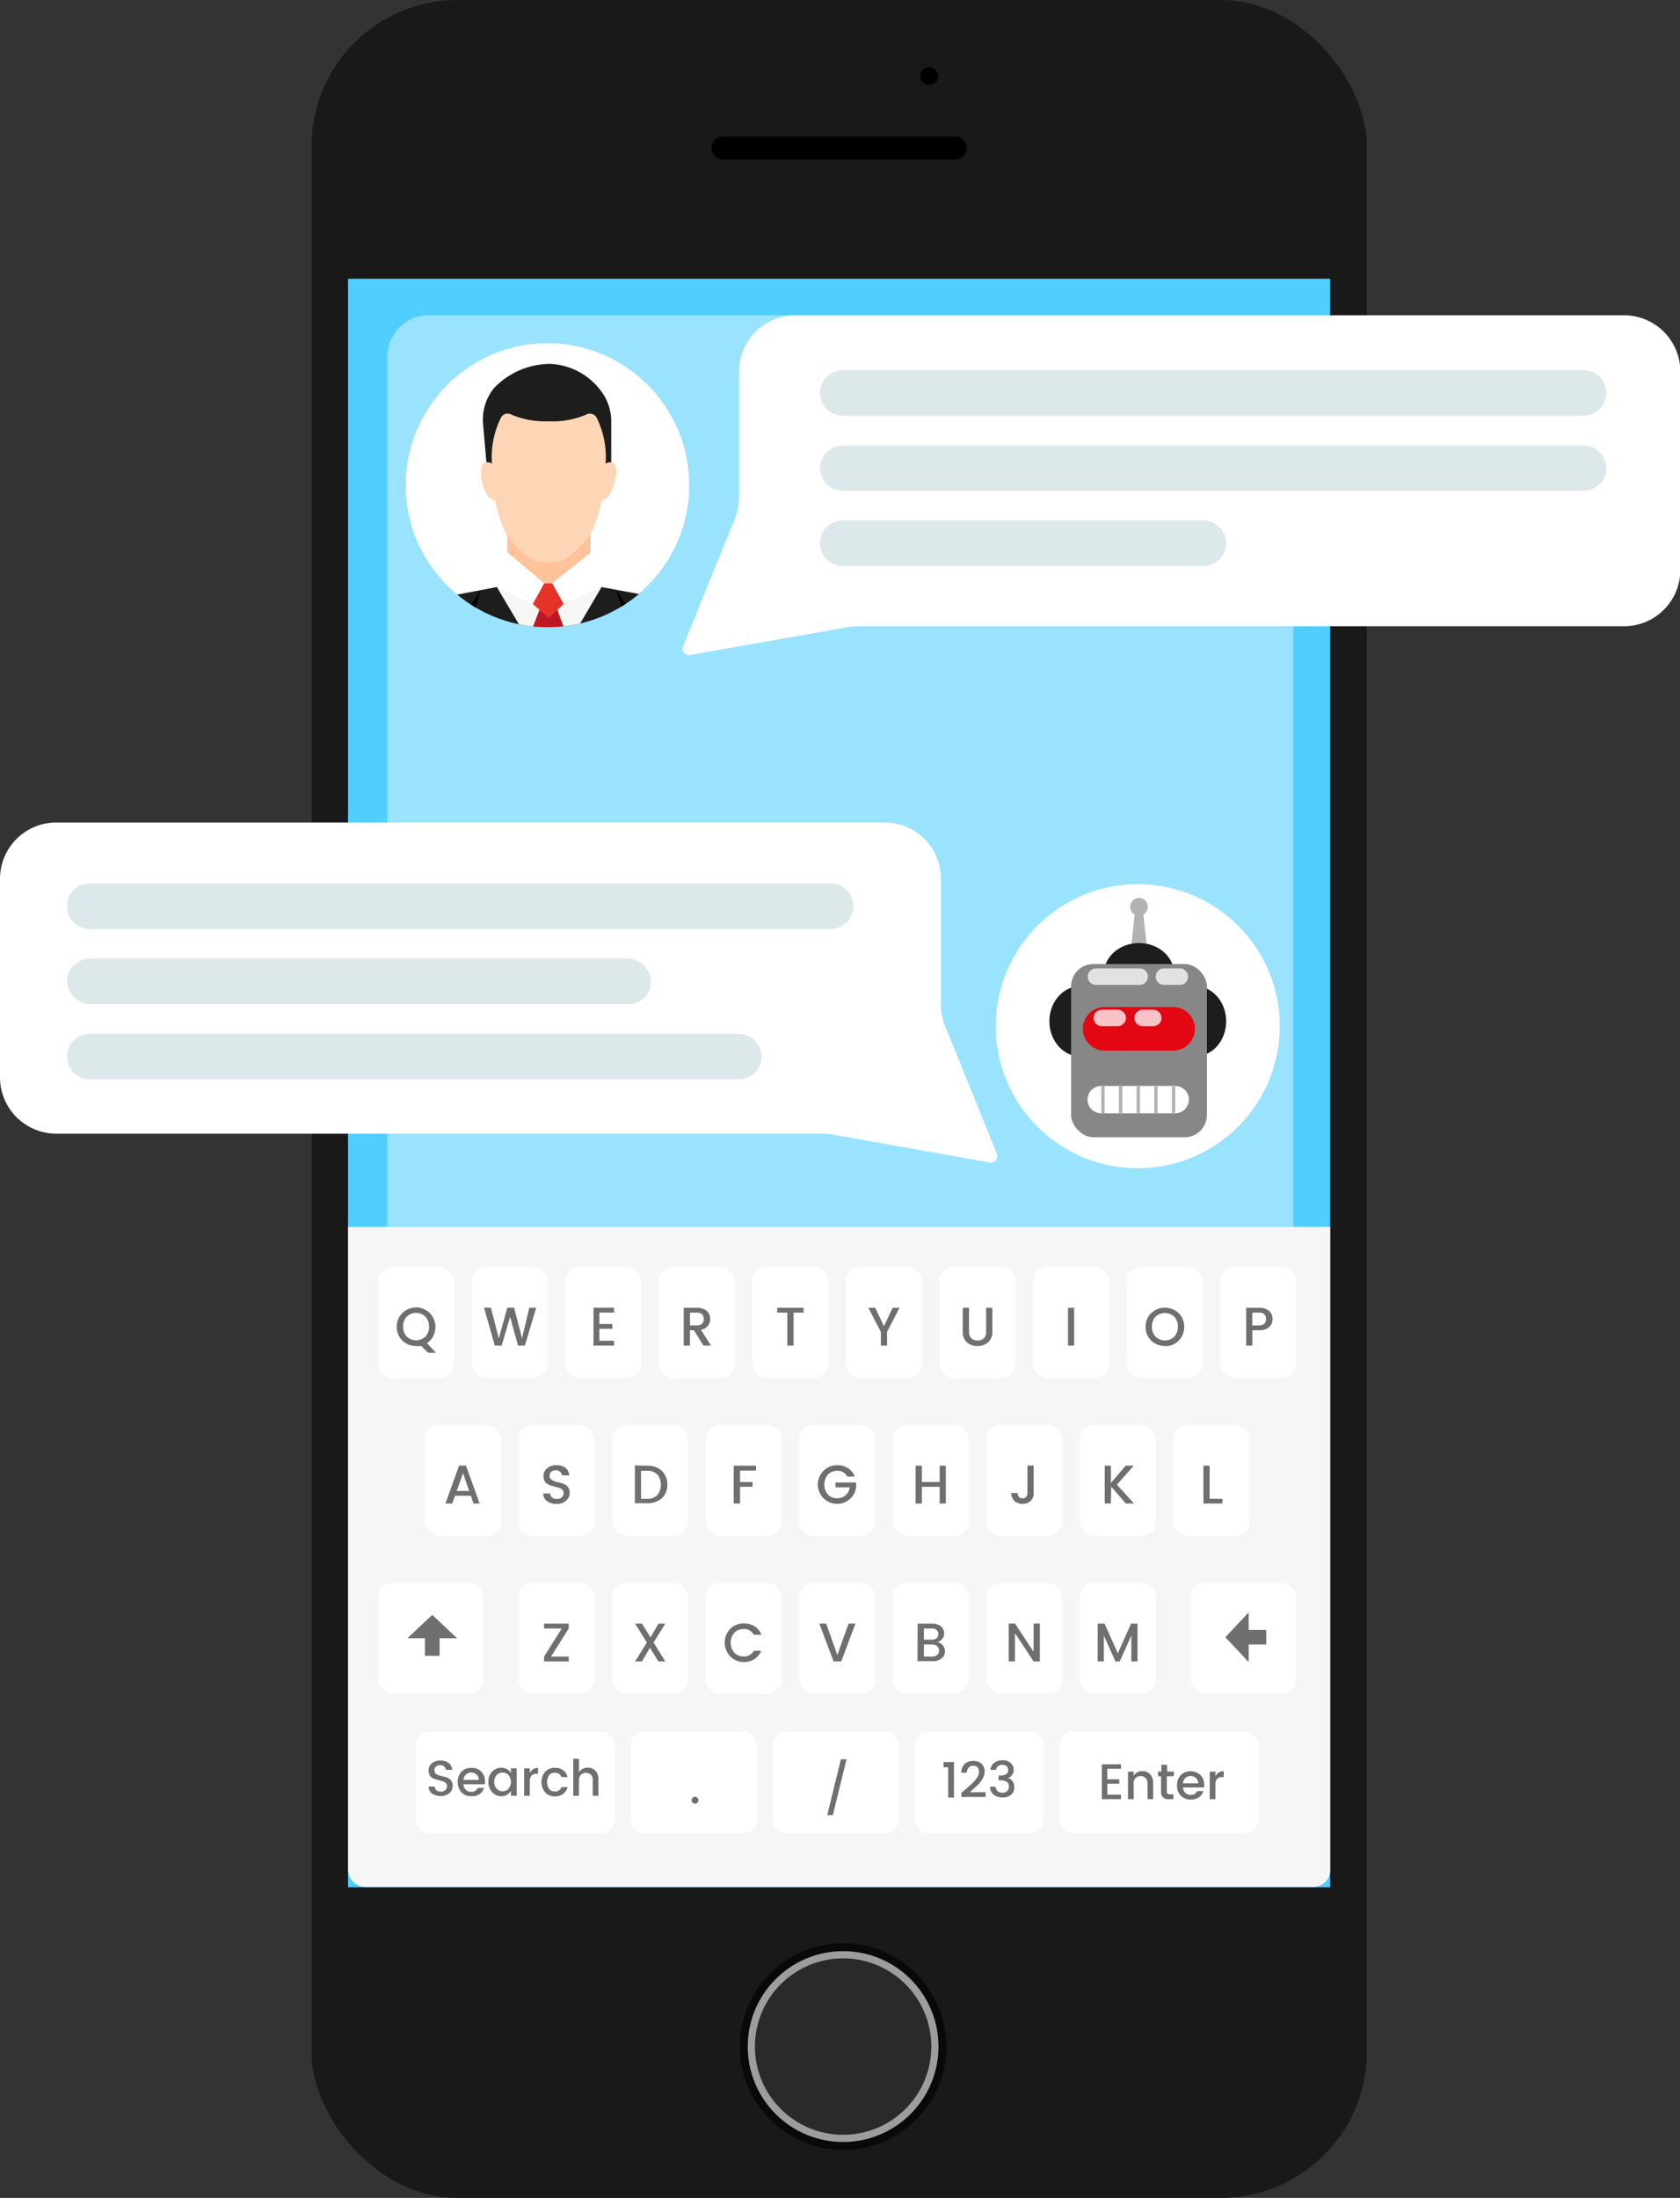<svg xmlns="http://www.w3.org/2000/svg" xmlns:xlink="http://www.w3.org/1999/xlink" viewBox="0 0 245.17 320.67"><rect x="0" y="0" width="245.17" height="320.67" fill="#333333" stroke="none"/><defs><clipPath id="a"><circle cx="79.93" cy="70.79" r="20.72" style="fill:none"/></clipPath></defs><title>Asset 1</title><rect x="45.46" width="154" height="320.67" rx="21.33" style="fill:#191919"/><rect x="50.79" y="40.67" width="143.33" height="234.67" style="fill:#50ceff"/><circle cx="123.04" cy="298.59" r="15.08" style="fill:#090909"/><circle cx="123.04" cy="298.59" r="13.92" style="fill:#9d9d9c"/><circle cx="123.04" cy="298.59" r="12.87" style="fill:#2a2a2a"/><path d="M139.39,23.29H105.52a1.69,1.69,0,0,1-1.69-1.69h0a1.69,1.69,0,0,1,1.69-1.69h33.87a1.69,1.69,0,0,1,1.69,1.69h0A1.69,1.69,0,0,1,139.39,23.29Z"/><circle cx="135.6" cy="11.1" r="1.31"/><path d="M50.79,179v93.72a2.58,2.58,0,0,0,2.58,2.58h138.3a2.45,2.45,0,0,0,2.45-2.45V179Z" style="fill:#f6f6f6"/><rect x="92.04" y="252.62" width="18.39" height="14.87" rx="1.96" style="fill:#fff"/><rect x="112.78" y="252.62" width="18.39" height="14.87" rx="1.96" style="fill:#fff"/><rect x="133.52" y="252.62" width="18.78" height="14.87" rx="1.96" style="fill:#fff"/><rect x="154.66" y="252.62" width="28.96" height="14.87" rx="1.96" style="fill:#fff"/><rect x="55.19" y="184.84" width="11.09" height="16.21" rx="2.13" style="fill:#fff"/><path d="M60.72,196.38a2.75,2.75,0,0,1-2-.8,2.71,2.71,0,0,1-.82-2,2.68,2.68,0,0,1,.82-2,2.82,2.82,0,0,1,4.82,2,2.87,2.87,0,0,1-.33,1.38,2.53,2.53,0,0,1-.91,1l1.33,1.41H62.48l-1-1A2.79,2.79,0,0,1,60.72,196.38Zm0-4.83a1.82,1.82,0,0,0-1.36.55,2,2,0,0,0-.53,1.45,2,2,0,0,0,.53,1.46,2,2,0,0,0,2.72,0,2,2,0,0,0,.53-1.46,2,2,0,0,0-.53-1.45A1.82,1.82,0,0,0,60.72,191.55Z" style="fill:#706f6f"/><rect x="68.84" y="184.84" width="11.09" height="16.21" rx="2.13" style="fill:#fff"/><path d="M77.24,190.8h1l-1.64,5.52h-1l-1.16-4.18-1.23,4.18h-1l-1.57-5.53h1l1.15,4.5,1.24-4.5h1l1.15,4.47Z" style="fill:#706f6f"/><rect x="82.49" y="184.84" width="11.09" height="16.21" rx="2.13" style="fill:#fff"/><path d="M89.61,190.79v.71H87.46v1.67h1.91v.7H87.46v1.74h2.15v.71h-3v-5.53Z" style="fill:#706f6f"/><rect x="96.15" y="184.84" width="11.09" height="16.21" rx="2.13" style="fill:#fff"/><path d="M100.69,194.08v2.24h-.91V190.8h1.91a2.06,2.06,0,0,1,1.44.46,1.54,1.54,0,0,1,.51,1.18,1.57,1.57,0,0,1-.34,1,1.6,1.6,0,0,1-1,.58l1.46,2.3h-1.11l-1.38-2.24Zm0-2.57v1.86h1a1.09,1.09,0,0,0,.77-.24,1.08,1.08,0,0,0,0-1.38,1.09,1.09,0,0,0-.77-.24Z" style="fill:#706f6f"/><rect x="109.8" y="184.84" width="11.09" height="16.21" rx="2.13" style="fill:#fff"/><path d="M113.42,191.51v-.71h3.85v.71H115.8v4.81h-.9v-4.81Z" style="fill:#706f6f"/><rect x="123.45" y="184.84" width="11.09" height="16.21" rx="2.13" style="fill:#fff"/><path d="M129.46,196.32h-.91v-2l-1.83-3.52h1l1.28,2.69,1.27-2.69h1l-1.82,3.52Z" style="fill:#706f6f"/><rect x="137.11" y="184.84" width="11.09" height="16.21" rx="2.13" style="fill:#fff"/><path d="M140.5,194.3v-3.5h.91v3.5a1.26,1.26,0,0,0,.33.95,1.29,1.29,0,0,0,.92.32,1.14,1.14,0,0,0,1.25-1.27v-3.5h.91v3.5a1.91,1.91,0,0,1-.63,1.54,2.27,2.27,0,0,1-1.55.54,2.24,2.24,0,0,1-1.53-.54A1.94,1.94,0,0,1,140.5,194.3Z" style="fill:#706f6f"/><rect x="150.76" y="184.84" width="11.09" height="16.21" rx="2.13" style="fill:#fff"/><path d="M155.86,196.32V190.8h.9v5.52Z" style="fill:#706f6f"/><rect x="164.41" y="184.84" width="11.09" height="16.21" rx="2.13" style="fill:#fff"/><path d="M170,196.38a2.78,2.78,0,0,1-2-.8,2.71,2.71,0,0,1-.82-2,2.68,2.68,0,0,1,.82-2,2.91,2.91,0,0,1,4,0,2.7,2.7,0,0,1,.81,2,2.75,2.75,0,0,1-2.81,2.83Zm0-.82a1.82,1.82,0,0,0,1.36-.55,2,2,0,0,0,.53-1.46,2,2,0,0,0-.53-1.45,2,2,0,0,0-2.72,0,2,2,0,0,0-.53,1.45,2,2,0,0,0,.53,1.46A1.83,1.83,0,0,0,170,195.56Z" style="fill:#706f6f"/><rect x="62.01" y="207.88" width="11.09" height="16.21" rx="2.13" style="fill:#fff"/><path d="M69.11,219.36l-.39-1.13H66.4L66,219.36h-1l2-5.53h1l2,5.53Zm-2.46-1.83h1.82l-.9-2.6Z" style="fill:#706f6f"/><rect x="75.67" y="207.88" width="11.09" height="16.21" rx="2.13" style="fill:#fff"/><path d="M81.13,214.51a1,1,0,0,0-.66.2.74.74,0,0,0-.26.6.67.67,0,0,0,.31.6,1.93,1.93,0,0,0,.73.3l.85.22a1.52,1.52,0,0,1,.73.46,1.32,1.32,0,0,1,.31.94,1.49,1.49,0,0,1-.52,1.1,1.94,1.94,0,0,1-1.38.49,2.29,2.29,0,0,1-1.41-.41,1.32,1.32,0,0,1-.54-1.12h1a.84.84,0,0,0,.27.58,1,1,0,0,0,.7.22,1.05,1.05,0,0,0,.73-.24.81.81,0,0,0,.1-1.08,1,1,0,0,0-.42-.27,5.71,5.71,0,0,0-.57-.16l-.62-.17a2.46,2.46,0,0,1-.57-.25,1.07,1.07,0,0,1-.43-.44,1.52,1.52,0,0,1-.16-.71,1.46,1.46,0,0,1,.52-1.16,2,2,0,0,1,1.35-.44,2.08,2.08,0,0,1,1.33.38,1.46,1.46,0,0,1,.55,1.1H82a.78.78,0,0,0-.27-.53A.93.93,0,0,0,81.13,214.51Z" style="fill:#706f6f"/><rect x="89.32" y="207.88" width="11.09" height="16.21" rx="2.13" style="fill:#fff"/><path d="M94.45,213.84a3,3,0,0,1,2.13.75,2.66,2.66,0,0,1,.8,2,2.61,2.61,0,0,1-.8,2,3.06,3.06,0,0,1-2.13.73h-1.8v-5.52Zm-.9,4.83h.9a1.93,1.93,0,0,0,1.48-.55,2.44,2.44,0,0,0,0-3,2,2,0,0,0-1.48-.54h-.9Z" style="fill:#706f6f"/><rect x="102.97" y="207.88" width="11.09" height="16.21" rx="2.13" style="fill:#fff"/><path d="M107.07,219.36v-5.52h3.25v.71H108v1.67h1.82v.7H108v2.44Z" style="fill:#706f6f"/><rect x="116.63" y="207.88" width="11.09" height="16.21" rx="2.13" style="fill:#fff"/><path d="M122.17,219.41a2.82,2.82,0,1,1,0-5.64,2.87,2.87,0,0,1,1.57.43,2.47,2.47,0,0,1,1,1.23h-1.09a1.52,1.52,0,0,0-1.47-.84,1.82,1.82,0,0,0-1.36.55,2.25,2.25,0,0,0,0,2.9,1.73,1.73,0,0,0,1.31.55,1.8,1.8,0,0,0,1.25-.42A1.75,1.75,0,0,0,124,217h-2.07v-.71h3V217a2.68,2.68,0,0,1-.89,1.68A2.72,2.72,0,0,1,122.17,219.41Z" style="fill:#706f6f"/><rect x="130.28" y="207.88" width="11.09" height="16.21" rx="2.13" style="fill:#fff"/><path d="M137.13,213.84h.9v5.52h-.9v-2.44h-2.6v2.44h-.91v-5.52h.91v2.38h2.6Z" style="fill:#706f6f"/><rect x="143.93" y="207.88" width="11.09" height="16.21" rx="2.13" style="fill:#fff"/><path d="M149.94,217.82v-4h.91v4a1.55,1.55,0,0,1-.45,1.17,1.83,1.83,0,0,1-2.36,0,1.55,1.55,0,0,1-.45-1.17h.91a.94.94,0,0,0,.19.58.77.77,0,0,0,1.06,0A.9.9,0,0,0,149.94,217.82Z" style="fill:#706f6f"/><rect x="75.67" y="230.92" width="11.09" height="16.21" rx="2.13" style="fill:#fff"/><path d="M83,236.88v.71l-2.59,4.1H83v.71H79.4v-.71l2.58-4.1H79.4v-.71Z" style="fill:#706f6f"/><rect x="89.32" y="230.92" width="11.09" height="16.21" rx="2.13" style="fill:#fff"/><path d="M97.1,236.88l-1.72,2.76,1.71,2.76h-1l-1.24-2-1.17,2h-1l1.72-2.76-1.72-2.76h1l1.25,2,1.17-2Z" style="fill:#706f6f"/><path d="M101.79,263a.51.51,0,0,1-.72,0,.5.5,0,0,1-.14-.35.5.5,0,1,1,1,0A.48.48,0,0,1,101.79,263Z" style="fill:#706f6f"/><path d="M120.72,264.82l2-8.15h.82l-2,8.15Z" style="fill:#706f6f"/><path d="M138.38,262.26v-4.42h-.68v-.76h1.52v5.18Z" style="fill:#706f6f"/><path d="M140.3,262.18v-.6l.53-.46.53-.46.47-.43c.18-.17.32-.32.43-.44s.2-.26.31-.42a1.44,1.44,0,0,0,.3-.84c0-.61-.29-.91-.86-.91a.85.85,0,0,0-.67.27,1.16,1.16,0,0,0-.25.74h-.8a1.67,1.67,0,0,1,.5-1.27,1.73,1.73,0,0,1,1.24-.45,1.7,1.7,0,0,1,1.21.43,1.51,1.51,0,0,1,.45,1.14,1.93,1.93,0,0,1-.28,1c-.1.17-.2.32-.29.45s-.22.27-.39.44l-.39.38-.43.39-.38.34h2.31v.69Z" style="fill:#706f6f"/><path d="M145.07,257.2a1.94,1.94,0,0,1,1.23-.38,1.71,1.71,0,0,1,1.19.39,1.36,1.36,0,0,1,.2,1.77,1.32,1.32,0,0,1-.58.43v0a1.17,1.17,0,0,1,.67.47,1.65,1.65,0,0,1,.24.95,1.34,1.34,0,0,1-.45,1,1.74,1.74,0,0,1-1.24.41,2,2,0,0,1-1.31-.4,1.48,1.48,0,0,1-.54-1.16h.8a.9.9,0,0,0,.3.63,1,1,0,0,0,.72.24.93.93,0,0,0,.69-.24.85.85,0,0,0,.24-.63.81.81,0,0,0-.32-.73,1.89,1.89,0,0,0-1-.21h-.18v-.69h.19c.81,0,1.21-.27,1.21-.79a.73.73,0,0,0-.22-.56.91.91,0,0,0-.64-.21.9.9,0,0,0-.64.21.85.85,0,0,0-.27.52h-.81A1.38,1.38,0,0,1,145.07,257.2Z" style="fill:#706f6f"/><rect x="60.73" y="252.62" width="28.96" height="14.87" rx="1.96" style="fill:#fff"/><rect x="102.97" y="230.92" width="11.09" height="16.21" rx="2.13" style="fill:#fff"/><path d="M106.56,241.65a2.9,2.9,0,0,1,0-4,2.75,2.75,0,0,1,2-.8,2.84,2.84,0,0,1,1.56.43,2.49,2.49,0,0,1,1,1.23H110a1.53,1.53,0,0,0-1.47-.84,1.84,1.84,0,0,0-1.37.55,2.25,2.25,0,0,0,0,2.9,1.8,1.8,0,0,0,1.37.55,1.54,1.54,0,0,0,1.47-.83h1.09a2.47,2.47,0,0,1-1,1.22,2.84,2.84,0,0,1-1.56.43A2.79,2.79,0,0,1,106.56,241.65Z" style="fill:#706f6f"/><rect x="116.63" y="230.92" width="11.09" height="16.21" rx="2.13" style="fill:#fff"/><path d="M121.65,242.4l-2.08-5.52h1l1.63,4.58,1.64-4.58h1l-2.07,5.52Z" style="fill:#706f6f"/><rect x="130.28" y="230.92" width="11.09" height="16.21" rx="2.13" style="fill:#fff"/><path d="M133.92,236.88H136a2,2,0,0,1,1.32.41,1.35,1.35,0,0,1,.46,1.05,1.23,1.23,0,0,1-1.07,1.23,1.31,1.31,0,0,1,.87.48,1.35,1.35,0,0,1,.33.9,1.28,1.28,0,0,1-.49,1,2,2,0,0,1-1.32.41h-2.21Zm.91.71v1.63H136a1,1,0,0,0,.69-.21.85.85,0,0,0,0-1.2,1,1,0,0,0-.69-.22Zm0,4.1h1.22a1,1,0,0,0,.72-.23.78.78,0,0,0,.27-.64.84.84,0,0,0-.28-.65,1.1,1.1,0,0,0-.74-.24h-1.19Z" style="fill:#706f6f"/><rect x="143.93" y="230.92" width="11.09" height="16.21" rx="2.13" style="fill:#fff"/><path d="M150.84,236.87h.91v5.53h-.91l-2.72-4.12v4.12h-.91v-5.53h.91l2.72,4.12Z" style="fill:#706f6f"/><rect x="157.59" y="230.92" width="11.09" height="16.21" rx="2.13" style="fill:#fff"/><path d="M166,236.88v5.52h-.9v-3.78l-1.69,3.78h-.63l-1.69-3.78v3.78h-.9v-5.52h1l1.94,4.33,1.93-4.33Z" style="fill:#706f6f"/><rect x="157.59" y="207.88" width="11.09" height="16.21" rx="2.13" style="fill:#fff"/><path d="M162.12,219.36h-.9v-5.52h.9v2.52l2.15-2.52h1.18L163,216.61l2.49,2.75h-1.19l-2.14-2.47Z" style="fill:#706f6f"/><rect x="171.24" y="207.88" width="11.1" height="16.21" rx="2.13" style="fill:#fff"/><path d="M175.62,213.84h.91v4.83h1.86v.69h-2.77Z" style="fill:#706f6f"/><rect x="178.07" y="184.84" width="11.09" height="16.21" rx="2.13" style="fill:#fff"/><path d="M185.2,191.26a1.51,1.51,0,0,1,.51,1.16,1.6,1.6,0,0,1-.48,1.18,2,2,0,0,1-1.47.48h-1v2.24h-.9V190.8h1.91A2.06,2.06,0,0,1,185.2,191.26Zm-2.45,2.11h1a1.09,1.09,0,0,0,.77-.24,1.08,1.08,0,0,0,0-1.38,1.09,1.09,0,0,0-.77-.24h-1Z" style="fill:#706f6f"/><rect x="55.19" y="230.92" width="15.36" height="16.21" rx="2.13" style="fill:#fff"/><rect x="173.8" y="230.92" width="15.36" height="16.21" rx="2.13" style="fill:#fff"/><path d="M64.23,257.54a.93.93,0,0,0-.61.19.67.67,0,0,0-.23.55.62.62,0,0,0,.28.55,1.85,1.85,0,0,0,.67.27l.79.2a1.53,1.53,0,0,1,.67.42,1.29,1.29,0,0,1,.27.87,1.39,1.39,0,0,1-.47,1,1.82,1.82,0,0,1-1.27.44,2.08,2.08,0,0,1-1.29-.37,1.21,1.21,0,0,1-.49-1h.89a.75.75,0,0,0,.24.53.89.89,0,0,0,.64.2.93.93,0,0,0,.67-.22.74.74,0,0,0,.1-1,.88.88,0,0,0-.39-.25,3.55,3.55,0,0,0-.52-.15l-.57-.16a2.11,2.11,0,0,1-.53-.22,1,1,0,0,1-.38-.41,1.28,1.28,0,0,1-.15-.65,1.36,1.36,0,0,1,.47-1.07,1.85,1.85,0,0,1,1.24-.4,2,2,0,0,1,1.22.35,1.36,1.36,0,0,1,.51,1h-.92a.75.75,0,0,0-.25-.49A.85.85,0,0,0,64.23,257.54Z" style="fill:#706f6f"/><path d="M68.75,262.06a1.86,1.86,0,0,1-1.42-.57,2.35,2.35,0,0,1,0-3,2,2,0,0,1,1.44-.56,1.87,1.87,0,0,1,2,2,2.38,2.38,0,0,1,0,.39H67.63a1.18,1.18,0,0,0,.34.8,1.09,1.09,0,0,0,.78.3,1,1,0,0,0,1-.57h.9a1.77,1.77,0,0,1-.66.91A2,2,0,0,1,68.75,262.06Zm.79-3.16a1.18,1.18,0,0,0-1.55,0,1.23,1.23,0,0,0-.35.79h2.23A1,1,0,0,0,69.54,258.9Z" style="fill:#706f6f"/><path d="M71.82,261.47a2.13,2.13,0,0,1-.55-1.5,2.09,2.09,0,0,1,.55-1.49,1.78,1.78,0,0,1,1.35-.57,1.63,1.63,0,0,1,.83.21,1.61,1.61,0,0,1,.56.57V258h.84v4h-.84v-.75a1.45,1.45,0,0,1-.56.59,1.54,1.54,0,0,1-.83.23A1.8,1.8,0,0,1,71.82,261.47Zm2.38-.5a1.54,1.54,0,0,0,0-2,1.18,1.18,0,0,0-.86-.36,1.16,1.16,0,0,0-.85.36,1.31,1.31,0,0,0-.36,1,1.38,1.38,0,0,0,.36,1,1.13,1.13,0,0,0,.85.37A1.18,1.18,0,0,0,74.2,261Z" style="fill:#706f6f"/><path d="M77.32,258v.69a1.27,1.27,0,0,1,1.2-.76v.86h-.21a1,1,0,0,0-.74.25,1.21,1.21,0,0,0-.25.86V262h-.83v-4Z" style="fill:#706f6f"/><path d="M79.56,261.49a2.33,2.33,0,0,1,0-3,1.89,1.89,0,0,1,1.42-.57,2,2,0,0,1,1.21.35,1.73,1.73,0,0,1,.64,1h-.89a.93.93,0,0,0-1-.63,1,1,0,0,0-.81.36,1.85,1.85,0,0,0,0,2,1,1,0,0,0,.81.37.94.94,0,0,0,1-.64h.89a1.74,1.74,0,0,1-.65,1,2.09,2.09,0,0,1-2.62-.2Z" style="fill:#706f6f"/><path d="M84.49,256.6v2a1.37,1.37,0,0,1,1.28-.7,1.48,1.48,0,0,1,1.12.45,1.7,1.7,0,0,1,.44,1.26V262h-.82v-2.24a1.17,1.17,0,0,0-.27-.83,1.08,1.08,0,0,0-1.47,0,1.13,1.13,0,0,0-.28.83V262h-.83V256.6Z" style="fill:#706f6f"/><path d="M163.59,257.41v.65h-2v1.54h1.75v.64h-1.75v1.6h2v.65h-2.8v-5.08Z" style="fill:#706f6f"/><path d="M165.44,258.47v.64a1.36,1.36,0,0,1,1.28-.7,1.5,1.5,0,0,1,1.12.45,1.74,1.74,0,0,1,.44,1.26v2.37h-.82v-2.25a1.18,1.18,0,0,0-.27-.83,1,1,0,0,0-.74-.28,1,1,0,0,0-.74.28,1.18,1.18,0,0,0-.27.83v2.25h-.83v-4Z" style="fill:#706f6f"/><path d="M171.28,259.15h-1v2.22a.41.41,0,0,0,.1.32.5.5,0,0,0,.36.1h.51v.7h-.65a1,1,0,0,1-1.16-1.12v-2.22H169v-.68h.48v-1h.84v1h1Z" style="fill:#706f6f"/><path d="M173.74,262.55a1.88,1.88,0,0,1-1.42-.57,2.06,2.06,0,0,1-.55-1.5,2.11,2.11,0,0,1,.55-1.51,2.13,2.13,0,0,1,2.86,0,1.88,1.88,0,0,1,.55,1.42,2.38,2.38,0,0,1,0,.39h-3.08a1.2,1.2,0,0,0,.34.8,1.12,1.12,0,0,0,.78.29,1,1,0,0,0,.95-.56h.9a1.81,1.81,0,0,1-.66.91A2,2,0,0,1,173.74,262.55Zm.79-3.15a1.18,1.18,0,0,0-1.55,0,1.23,1.23,0,0,0-.35.79h2.23A1,1,0,0,0,174.53,259.4Z" style="fill:#706f6f"/><path d="M177.37,258.47v.7a1.27,1.27,0,0,1,1.21-.76v.86h-.22a1,1,0,0,0-.73.24,1.18,1.18,0,0,0-.26.86v2.12h-.83v-4Z" style="fill:#706f6f"/><polyline points="63.08 235.61 66.71 239.02 64.15 239.02 64.15 241.58 62.01 241.58 62.01 239.02 59.45 239.02 63.08 235.61" style="fill:#706f6f"/><polyline points="178.82 238.87 182.23 235.24 182.23 237.8 184.79 237.8 184.79 239.93 182.23 239.93 182.23 242.49 178.82 238.87" style="fill:#706f6f"/><path d="M62.53,46h120.2a6,6,0,0,1,6,6V179a0,0,0,0,1,0,0H56.53a0,0,0,0,1,0,0V52a6,6,0,0,1,6-6Z" style="fill:#fff;opacity:0.42"/><g style="clip-path:url(#a)"><circle cx="79.86" cy="70.79" r="20.72" style="fill:#fff"/><path d="M71,67.65l-.5-5.75a7.32,7.32,0,0,1,1.11-4.61,5,5,0,0,1,.92-1.1,11.39,11.39,0,0,1,7.79-3.1,9.76,9.76,0,0,1,7.31,3.85,7.33,7.33,0,0,1,1.57,4.63l0,6.67" style="fill:#1d1d1b"/><path d="M86.11,82.93l.1-6.11L80.08,81,74,76.81,74.06,83c0,.78,0,1.53.06,2.31,0,.62-1.68,1.77-4.8,2l22-.07c-4.71,0-5.22-1.35-5.2-2C86.17,84.54,86.11,83.71,86.11,82.93Z" style="fill:#ffc299"/><path d="M89.51,67.56a1.14,1.14,0,0,0-1.13.09,12.94,12.94,0,0,0-1.31-6.71,1.11,1.11,0,0,0-1.46-.48,12.27,12.27,0,0,1-5.52,1,12.43,12.43,0,0,1-5.52-1,1.09,1.09,0,0,0-1.46.47,12.92,12.92,0,0,0-1.32,6.71,1.14,1.14,0,0,0-1.13-.09c-.57.31-.5,1.92-.44,2.18a6.68,6.68,0,0,0,1,2.66c.68.76,1,.59,1,.59s.83,3.94,2,5.47a16.34,16.34,0,0,0,3.65,3.34,12.59,12.59,0,0,0,2.15.26,12.7,12.7,0,0,0,2.15-.26,16.7,16.7,0,0,0,3.65-3.33c1.19-1.53,2-5.48,2-5.48s.33.17,1-.58a6.83,6.83,0,0,0,1-2.66C90,69.48,90.08,67.87,89.51,67.56Z" style="fill:#fed5b5"/><polygon points="63.52 87.36 74.12 85.34 86.15 85.35 97.15 87.38 97.15 91.47 63.52 91.45 63.52 87.36" style="fill:#1d1d1b"/><polygon points="72.51 85.65 75.98 91.51 84.38 91.46 87.79 85.65 72.51 85.65" style="fill:#f6f6f6"/><polygon points="72.51 85.65 74.01 80.52 79.43 85.11 77.75 88.12 72.51 85.65" style="fill:#fff"/><polygon points="87.79 85.65 86.29 80.52 80.58 85.11 82.26 88.12 87.79 85.65" style="fill:#fff"/><polygon points="78.73 88.97 77.75 91.51 82.26 91.51 81.34 88.97 78.73 88.97" style="fill:#be1622"/><polygon points="79.43 85.11 77.75 88.12 80.08 90.15 82.26 88.12 80.58 85.11 79.43 85.11" style="fill:#e6332a"/><polygon points="70.18 86.09 69.32 88.97 71.25 91.51 67.95 89.37 70.18 86.09"/><polygon points="89.95 86.09 90.81 88.97 88.88 91.51 92.18 89.37 89.95 86.09"/></g><path d="M107.85,54.21V72.56a8.16,8.16,0,0,1-.6,3.08L99.69,94.3a.93.93,0,0,0,1,1.27l23-4.07a7.61,7.61,0,0,1,1.43-.13H237a8.22,8.22,0,0,0,8.22-8.22V54.21A8.22,8.22,0,0,0,237,46H116.07A8.22,8.22,0,0,0,107.85,54.21Z" style="fill:#fff"/><g style="opacity:0.33"><path d="M231.08,60.66H123a3.34,3.34,0,0,1-3.33-3.34h0A3.34,3.34,0,0,1,123,54H231.08a3.34,3.34,0,0,1,3.34,3.33h0A3.35,3.35,0,0,1,231.08,60.66Z" style="fill:#97b8bf"/><path d="M231.08,71.62H123a3.34,3.34,0,0,1-3.33-3.33h0A3.34,3.34,0,0,1,123,65H231.08a3.34,3.34,0,0,1,3.34,3.33h0A3.34,3.34,0,0,1,231.08,71.62Z" style="fill:#97b8bf"/><path d="M175.61,82.59H123a3.34,3.34,0,0,1-3.33-3.33h0A3.34,3.34,0,0,1,123,75.93h52.61a3.34,3.34,0,0,1,3.33,3.33h0A3.34,3.34,0,0,1,175.61,82.59Z" style="fill:#97b8bf"/></g><circle cx="166.04" cy="149.72" r="20.72" style="fill:#fff"/><path d="M174.47,154.12c-2.46,0-4.47-2.29-4.47-5.12s2-5.11,4.47-5.11,4.47,2.29,4.47,5.11S176.94,154.12,174.47,154.12Z" style="fill:#1d1d1b"/><polygon points="167.4 138.4 166.76 132.65 166.29 132.65 166.15 132.65 165.68 132.65 165.04 138.4 166.22 138.26 167.4 138.4" style="fill:#b2b2b2"/><path d="M171.34,142.06c0,2.47-2.29,4.47-5.12,4.47s-5.12-2-5.12-4.47,2.29-4.47,5.12-4.47S171.34,139.59,171.34,142.06Z" style="fill:#1d1d1b"/><circle cx="166.22" cy="132.3" r="1.29" style="fill:#b2b2b2"/><path d="M157.61,154.12c2.47,0,4.47-2.29,4.47-5.12s-2-5.11-4.47-5.11-4.47,2.29-4.47,5.11S155.14,154.12,157.61,154.12Z" style="fill:#1d1d1b"/><rect x="156.31" y="140.65" width="19.82" height="25.27" rx="3.25" style="fill:#878787"/><path d="M171.2,153.28h-10a3.19,3.19,0,0,1-3.18-3.18h0a3.19,3.19,0,0,1,3.18-3.18h10a3.19,3.19,0,0,1,3.18,3.18h0A3.19,3.19,0,0,1,171.2,153.28Z" style="fill:#e30613"/><path d="M171.5,162.43H160.71a2,2,0,0,1-2-2h0a2,2,0,0,1,2-2H171.5a2,2,0,0,1,2,2h0A2,2,0,0,1,171.5,162.43Z" style="fill:#fff"/><rect x="160.71" y="158.35" width="0.49" height="4.08" style="fill:#b2b2b2"/><rect x="163.29" y="158.35" width="0.49" height="4.08" style="fill:#b2b2b2"/><rect x="165.87" y="158.35" width="0.49" height="4.08" style="fill:#b2b2b2"/><rect x="168.44" y="158.35" width="0.49" height="4.08" style="fill:#b2b2b2"/><rect x="171.02" y="158.35" width="0.49" height="4.08" style="fill:#b2b2b2"/><path d="M163.11,149.72h-2.32a1.2,1.2,0,0,1-1.2-1.2h0a1.2,1.2,0,0,1,1.2-1.2h2.32a1.2,1.2,0,0,1,1.2,1.2h0A1.2,1.2,0,0,1,163.11,149.72Z" style="fill:#fff;opacity:0.76"/><path d="M172.18,143.69h-2.33a1.19,1.19,0,0,1-1.19-1.2h0a1.19,1.19,0,0,1,1.19-1.2h2.33a1.2,1.2,0,0,1,1.2,1.2h0A1.2,1.2,0,0,1,172.18,143.69Z" style="fill:#fff;opacity:0.76"/><path d="M166.33,143.69h-6.39a1.2,1.2,0,0,1-1.2-1.2h0a1.2,1.2,0,0,1,1.2-1.2h6.39a1.2,1.2,0,0,1,1.19,1.2h0A1.2,1.2,0,0,1,166.33,143.69Z" style="fill:#fff;opacity:0.76"/><path d="M168.3,149.72h-1.56a1.2,1.2,0,0,1-1.19-1.2h0a1.2,1.2,0,0,1,1.19-1.2h1.56a1.2,1.2,0,0,1,1.2,1.2h0A1.2,1.2,0,0,1,168.3,149.72Z" style="fill:#fff;opacity:0.76"/><path d="M137.32,128.25v18.34a8.17,8.17,0,0,0,.6,3.09l7.56,18.66a.94.94,0,0,1-1,1.27l-23-4.08a8.54,8.54,0,0,0-1.43-.13H8.22A8.22,8.22,0,0,1,0,157.19V128.25A8.22,8.22,0,0,1,8.22,120H129.1A8.22,8.22,0,0,1,137.32,128.25Z" style="fill:#fff"/><g style="opacity:0.33"><path d="M121.2,135.55H13.11a3.34,3.34,0,0,1-3.33-3.34h0a3.34,3.34,0,0,1,3.33-3.33H121.2a3.34,3.34,0,0,1,3.33,3.33h0A3.34,3.34,0,0,1,121.2,135.55Z" style="fill:#97b8bf"/><rect x="9.78" y="139.85" width="85.23" height="6.67" rx="3.33" style="fill:#97b8bf"/><path d="M107.8,157.48H13.11a3.34,3.34,0,0,1-3.33-3.33h0a3.34,3.34,0,0,1,3.33-3.33H107.8a3.34,3.34,0,0,1,3.33,3.33h0A3.34,3.34,0,0,1,107.8,157.48Z" style="fill:#97b8bf"/></g></svg>